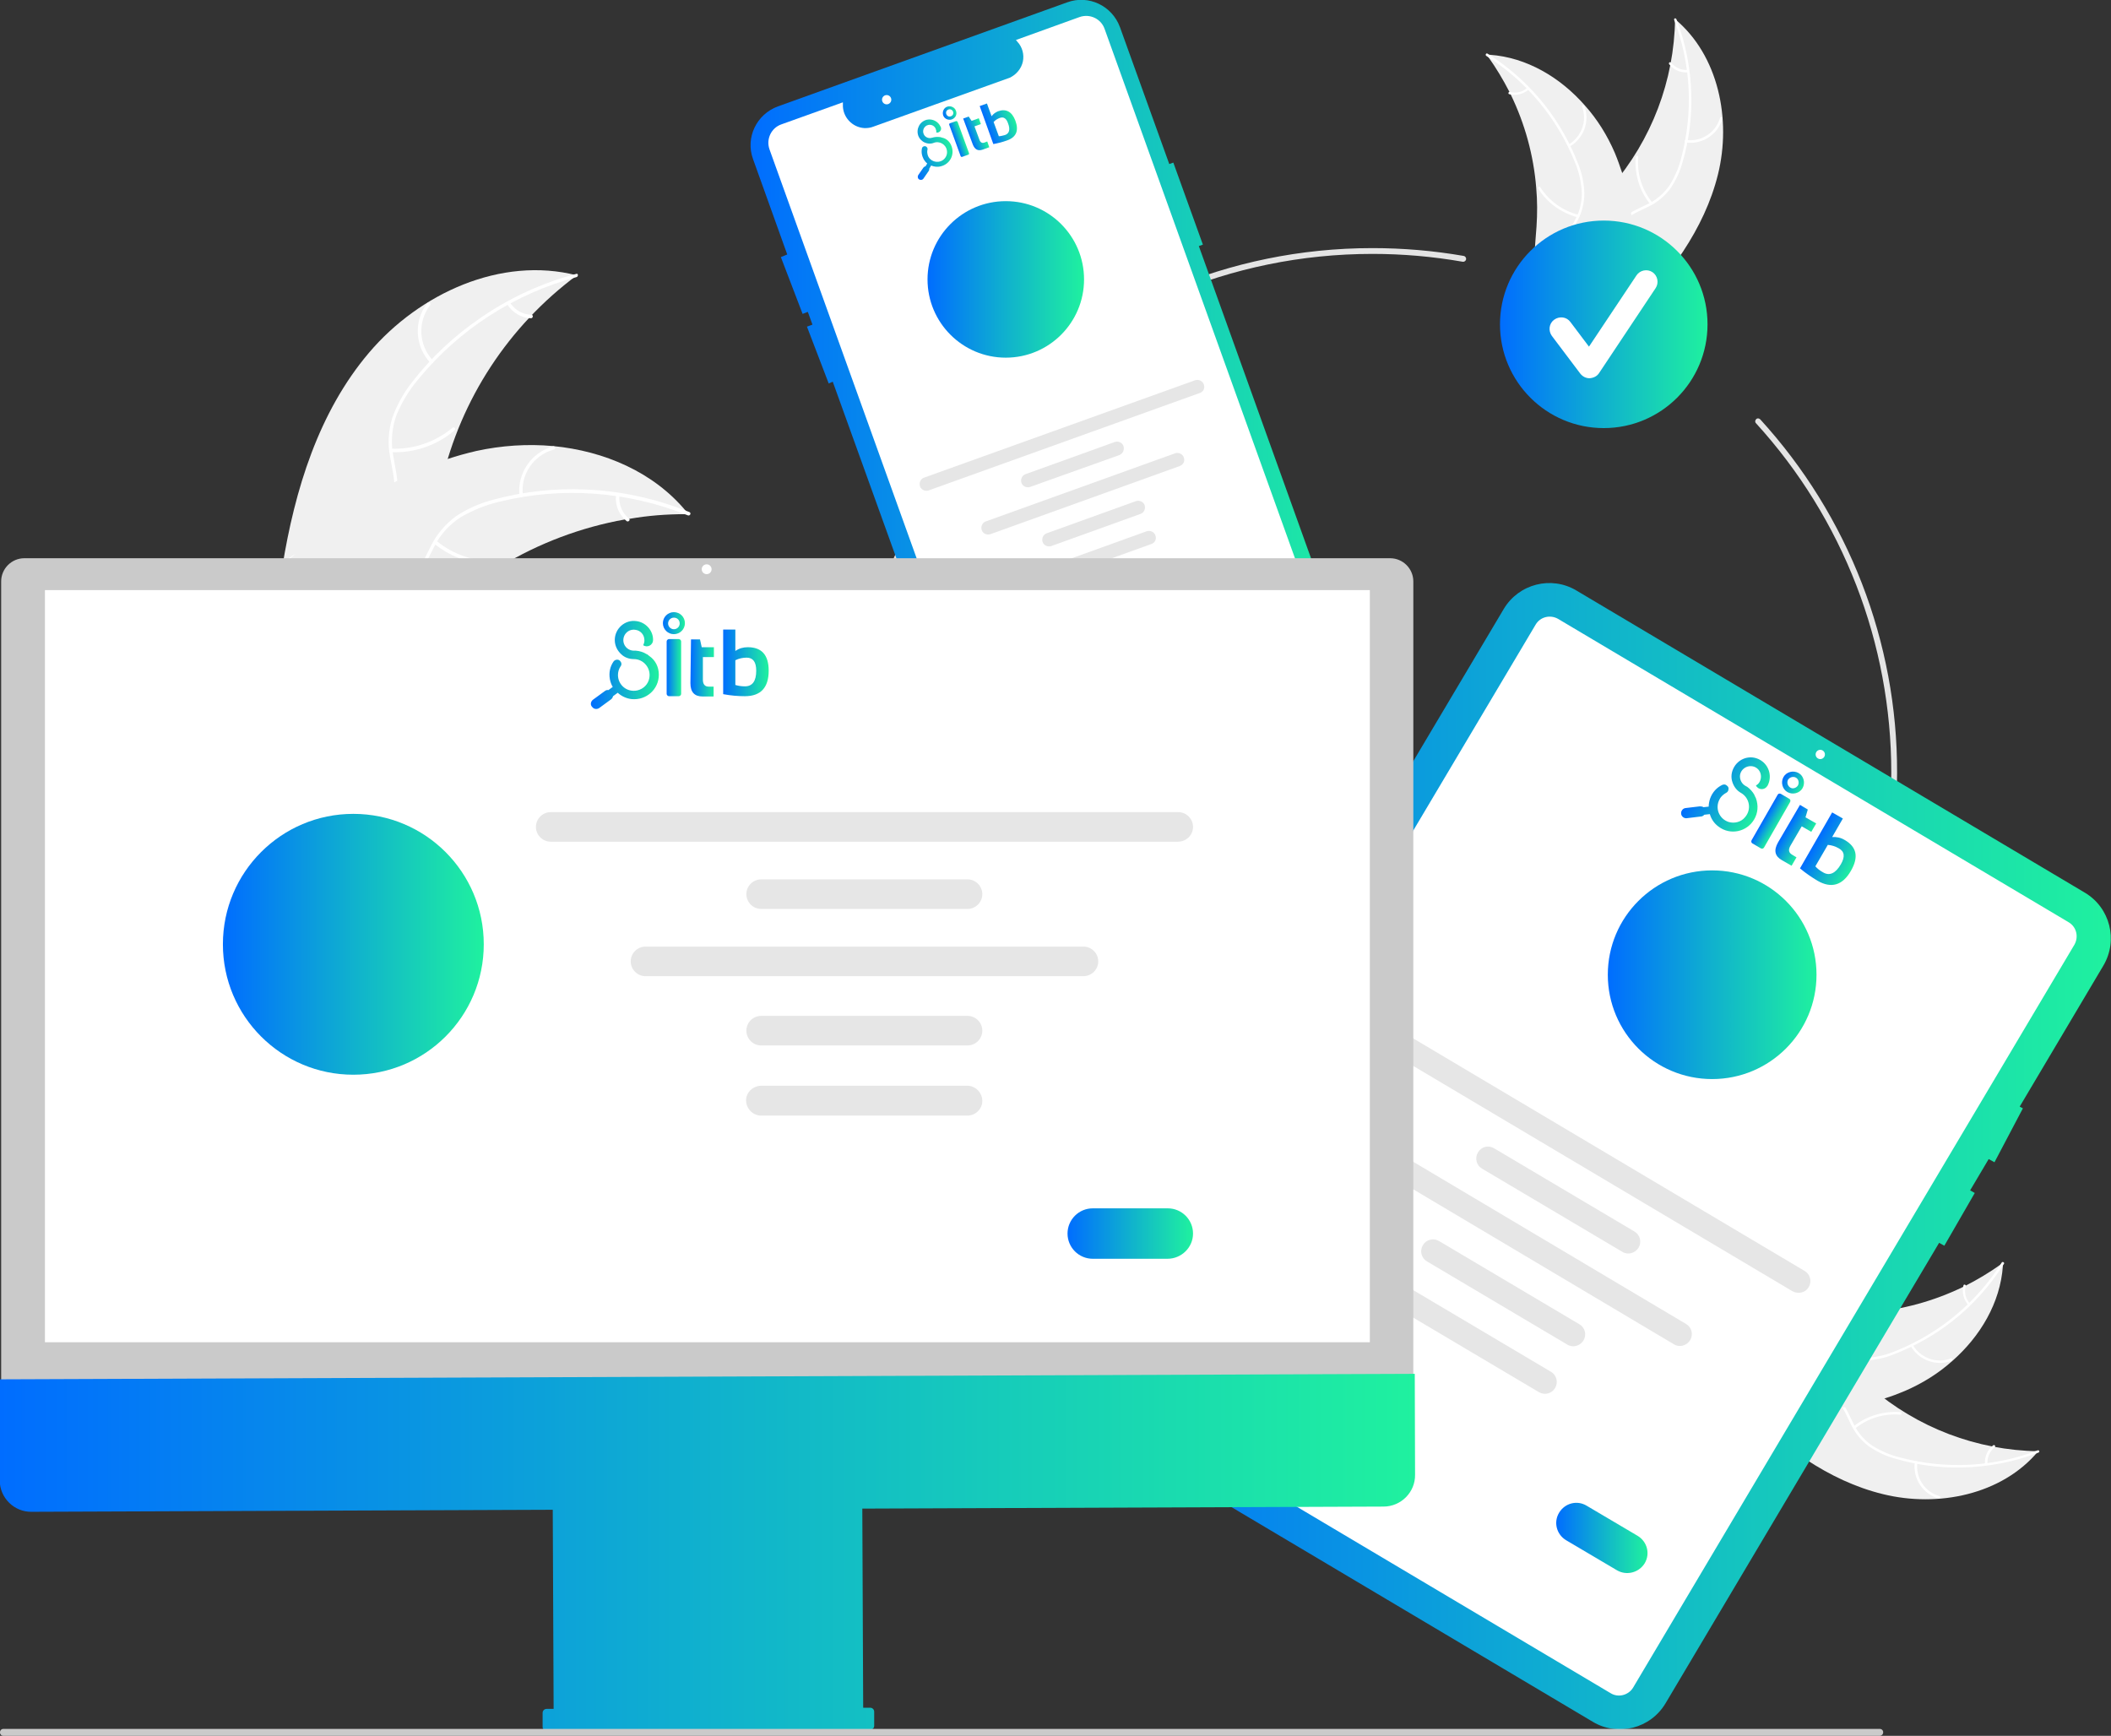 <svg xmlns="http://www.w3.org/2000/svg" xmlns:xlink="http://www.w3.org/1999/xlink" id="Layer_1" x="0px" y="0px" viewBox="0 0 728.3 598.9" style="enable-background:new 0 0 728.3 598.9;" xml:space="preserve"><rect x="0" y="0" width="728.3" height="598.9" fill="#333333" stroke="none"/><style type="text/css">	.st0{fill:#F0F0F0;}	.st1{fill:#FFFFFF;}	.st2{fill:#E4E4E4;}	.st3{fill:url(#SVGID_1_);}	.st4{fill:url(#SVGID_00000160159066982487178890000001889584957130708639_);}	.st5{fill:url(#SVGID_00000076598892037690130930000011460149762421609128_);}	.st6{fill:#E6E6E6;}	.st7{fill:url(#SVGID_00000147215379073493461770000013842423003583249044_);}	.st8{fill:url(#SVGID_00000062915071976909297520000008971606309121280384_);}	.st9{fill:url(#SVGID_00000174595185971257262530000006049082780596851121_);}	.st10{fill:url(#SVGID_00000143595498142539926510000006292966286326153621_);}	.st11{fill:#CACACA;}	.st12{fill:url(#SVGID_00000084527100152036685440000010710948017078288563_);}	.st13{fill:url(#SVGID_00000011737412170367004780000000874590695232761516_);}	.st14{fill:url(#SVGID_00000100380897675461926490000008062387358836983688_);}	.st15{fill:url(#SVGID_00000059285482510618491400000009112446397408063935_);}	.st16{fill:url(#SVGID_00000129165403046882999730000018384175289199480467_);}	.st17{fill:url(#SVGID_00000096028136766120547140000009343526590657974928_);}	.st18{fill:url(#SVGID_00000080202732737748544620000002729084379615972786_);}	.st19{fill:url(#SVGID_00000145750573414006168640000007522067980177701009_);}	.st20{fill:url(#SVGID_00000098915620259287595430000004393159215644104324_);}	.st21{fill:url(#SVGID_00000033328050054193700940000012113642224363719610_);}	.st22{fill:url(#SVGID_00000026864884931052502050000012974054630975758238_);}	.st23{fill:url(#SVGID_00000114776277532151085980000010507730470357326219_);}	.st24{fill:url(#SVGID_00000065775176802193426980000010751659856375763346_);}	.st25{fill:url(#SVGID_00000173162896725751379620000012440761828908854957_);}	.st26{fill:url(#SVGID_00000013154818198033999330000003624273965175494283_);}	.st27{fill:url(#SVGID_00000101788799650724371020000009059467351589809799_);}	.st28{fill:url(#SVGID_00000135671901286503947700000008045900693965651620_);}	.st29{fill:url(#SVGID_00000035529098756352321770000015402985279557938075_);}	.st30{fill:url(#SVGID_00000176044926691682911680000001178553513811688855_);}	.st31{fill:url(#SVGID_00000042701639436895186570000015026955451922421914_);}	.st32{fill:url(#SVGID_00000020370286716990912860000005804493075497072293_);}	.st33{fill:url(#SVGID_00000173146008443135478630000010634044751553254272_);}	.st34{fill:url(#SVGID_00000026157755285002811270000016969053806703626670_);}	.st35{fill:url(#SVGID_00000111908376312515373240000002353524337000654781_);}</style><path class="st0" d="M592.7,60.2c4.7-19,0.2-41.1-14.8-53.6c-0.3,21.2-8.1,41.7-22,57.8c-5.4,6.2-12,12.5-12.3,20.7 c-0.2,5.1,2.3,10,5.8,13.8c3.4,3.8,7.8,6.6,12,9.4l0.6,1.1C575.7,95.4,588,79.2,592.7,60.2z"></path><path class="st1" d="M577.6,6.9c5.8,15.1,6.6,31.7,2.5,47.3c-0.8,3.4-2.2,6.6-4,9.6c-1.9,2.8-4.5,5.1-7.6,6.6 c-2.8,1.4-5.9,2.6-8.3,4.7c-2.5,2.2-3.9,5.4-3.9,8.7c-0.1,4.1,1.2,8,2.7,11.7c1.6,4.2,3.4,8.5,3,13c0,0.6,0.8,0.6,0.9,0 c0.7-7.9-4.7-14.6-5.6-22.3c-0.4-3.6,0.3-7.3,2.9-9.9c2.3-2.3,5.5-3.5,8.3-4.9c3-1.4,5.6-3.5,7.6-6.1c2-2.9,3.5-6,4.4-9.4 c2.2-7.5,3.2-15.3,3-23.1c-0.2-8.9-1.9-17.8-5.1-26.1C578.1,6,577.4,6.4,577.6,6.9L577.6,6.9z"></path><path class="st1" d="M581.7,49.2c5.6,0.7,10.9-2.7,12.5-8.2c0.2-0.5-0.7-0.8-0.8-0.3c-1.5,5.1-6.4,8.3-11.7,7.6 C581.1,48.3,581.1,49.1,581.7,49.2L581.7,49.2z"></path><path class="st1" d="M569.9,69.7c-3.5-4.4-5.2-9.9-4.7-15.5c0-0.6-0.8-0.6-0.9,0c-0.4,5.8,1.3,11.6,4.9,16.1 C569.7,70.8,570.3,70.2,569.9,69.7z"></path><path class="st1" d="M582.2,24.1c-2.2,0.2-4.3-0.8-5.7-2.5c-0.3-0.4-1,0.1-0.6,0.6c1.5,1.9,3.8,2.9,6.3,2.8c0.2,0,0.4-0.2,0.4-0.4 C582.6,24.3,582.4,24.1,582.2,24.1L582.2,24.1z"></path><path class="st0" d="M512.9,18.9c0.2,0.3,0.4,0.6,0.6,0.8c2.7,3.8,5.1,7.8,7.2,11.9c0.2,0.3,0.3,0.6,0.5,1c4.9,10.1,7.9,21,8.8,32.2 c0.4,4.5,0.4,8.9,0.1,13.4c-0.4,6.2-1.4,12.8,0.2,18.6c0.2,0.6,0.4,1.2,0.6,1.8l29.8,11.3c0.1,0,0.2,0,0.2,0l1.2,0.5 c0-0.2,0.1-0.5,0.1-0.7c0-0.1,0-0.3,0.1-0.4c0-0.1,0-0.2,0-0.3v-0.1c0-0.1,0-0.2,0-0.2c0.2-1.3,0.3-2.7,0.5-4l0,0 c1.2-10.2,1.2-20.5,0-30.6c0-0.3-0.1-0.6-0.1-0.9c-0.6-4.5-1.6-9-3-13.4c-0.8-2.4-1.6-4.7-2.6-7.1c-2.6-6-6-11.5-10.3-16.3 c-8.5-9.7-20.1-16.6-32.8-17.5C513.5,18.9,513.2,18.9,512.9,18.9z"></path><path class="st1" d="M512.8,19.3c13.7,8.6,24.3,21.3,30.4,36.3c1.4,3.2,2.2,6.6,2.5,10.1c0.2,3.4-0.5,6.8-2.1,9.8 c-1.4,2.8-3.2,5.6-3.8,8.7c-0.7,3.3,0.1,6.6,2.1,9.3c2.4,3.3,5.8,5.6,9.2,7.7c3.8,2.4,7.8,4.7,10.2,8.6c0.3,0.5,1,0,0.7-0.5 c-4.3-6.7-12.6-8.8-17.9-14.5c-2.5-2.6-4.2-6-3.6-9.7c0.5-3.2,2.3-6.1,3.7-8.9c1.6-2.9,2.4-6.2,2.4-9.5c-0.1-3.5-0.8-6.9-2.1-10.1 c-2.8-7.3-6.7-14.2-11.5-20.3c-5.5-7-12.2-13-19.8-17.8C512.7,18.2,512.3,19,512.8,19.3L512.8,19.3z"></path><path class="st1" d="M541.5,50.6c4.9-2.8,7.1-8.8,5.1-14.1c-0.2-0.5-1-0.2-0.8,0.3c1.9,4.9-0.2,10.5-4.7,13.1 C540.6,50.2,541.1,50.9,541.5,50.6z"></path><path class="st1" d="M544.5,74.1c-5.4-1.4-10.1-4.8-13.1-9.5c-0.3-0.5-1,0-0.7,0.5c3.1,4.9,8,8.4,13.7,9.9 C544.9,75.1,545.1,74.2,544.5,74.1z"></path><path class="st1" d="M526.9,30.3c-1.6,1.5-3.9,2-6,1.4c-0.5-0.1-0.7,0.7-0.2,0.8c2.3,0.6,4.8,0,6.7-1.6c0.2-0.1,0.2-0.4,0.1-0.6 C527.3,30.2,527.1,30.1,526.9,30.3L526.9,30.3z"></path><path class="st2" d="M473.5,447.6c-99.8,0-181-81.2-181-181s81.2-181,181-181c10.6,0,21.1,0.9,31.5,2.7c0.5,0.1,0.9,0.6,0.8,1.2 c-0.1,0.5-0.6,0.9-1.2,0.8l0,0c-10.3-1.8-20.7-2.7-31.1-2.7c-98.7,0-179,80.3-179,179s80.3,179,179,179s179-80.3,179-179 c0-44.6-16.6-87.6-46.7-120.6c-0.4-0.4-0.3-1,0.1-1.4c0.4-0.4,1-0.3,1.4,0.1c30.4,33.3,47.3,76.8,47.2,121.9 C654.5,366.4,573.3,447.6,473.5,447.6z"></path><linearGradient id="SVGID_1_" gradientUnits="userSpaceOnUse" x1="517.5" y1="111.9" x2="589.1" y2="111.9">	<stop offset="0" style="stop-color:#006DFF"></stop>	<stop offset="0.506" style="stop-color:#10B2CD"></stop>	<stop offset="1" style="stop-color:#1FF19F"></stop></linearGradient><circle class="st3" cx="553.3" cy="111.9" r="35.8"></circle><path class="st1" d="M548.4,130.5c-1.3,0-2.4-0.6-3.2-1.6l-9.8-13c-1.3-1.8-1-4.3,0.8-5.6s4.3-1,5.6,0.8l6.4,8.5L564.6,95 c1.2-1.8,3.7-2.3,5.5-1.1c1.8,1.2,2.3,3.7,1.1,5.5l-19.5,29.3C551,129.8,549.8,130.4,548.4,130.5 C548.5,130.5,548.5,130.5,548.4,130.5z"></path><linearGradient id="SVGID_00000165224639962406736430000008680731617038035107_" gradientUnits="userSpaceOnUse" x1="258.943" y1="146.7" x2="469.668" y2="146.7">	<stop offset="0" style="stop-color:#006DFF"></stop>	<stop offset="0.506" style="stop-color:#10B2CD"></stop>	<stop offset="1" style="stop-color:#1FF19F"></stop></linearGradient><path style="fill:url(#SVGID_00000165224639962406736430000008680731617038035107_);" d="M468.8,238.5L413.6,84.9l1.4-0.5 l-10.2-28.3l-1.4,0.5l-17-47.2c-2.7-7.4-10.8-11.3-18.2-8.6l0,0l-99.8,35.9c-7.4,2.7-11.3,10.8-8.6,18.2l0,0l11.8,32.9l-2.2,0.9 l7.5,19.6l1.8-0.7l1.6,4.4l-1.9,0.7l7.5,19.6l1.4-0.6L342.2,284c2.6,7.4,10.8,11.3,18.2,8.6l0,0l99.8-35.9 C467.7,254.1,471.5,245.9,468.8,238.5z"></path><path class="st1" d="M355.2,287.6c-2.9,0-5.4-1.8-6.4-4.5L265.5,51.6c-1.3-3.6,0.6-7.5,4.1-8.7l21.2-7.6V36c-0.2,4.3,3.2,8,7.5,8.2 c1,0,2-0.1,3-0.5l47.1-16.9c2.3-1.1,4-3.2,4.5-5.6s-0.2-5-1.9-6.8l-0.5-0.6l21.9-7.9c3.6-1.3,7.5,0.6,8.7,4.1l79.4,220.8 c3.4,9.4-1.5,19.8-10.9,23.2l-92.3,33.2C356.7,287.4,356,287.6,355.2,287.6z"></path><linearGradient id="SVGID_00000012449722324589628670000014561971118702679450_" gradientUnits="userSpaceOnUse" x1="320" y1="96.4" x2="374" y2="96.4">	<stop offset="0" style="stop-color:#006DFF"></stop>	<stop offset="0.506" style="stop-color:#10B2CD"></stop>	<stop offset="1" style="stop-color:#1FF19F"></stop></linearGradient><circle style="fill:url(#SVGID_00000012449722324589628670000014561971118702679450_);" cx="347" cy="96.4" r="27"></circle><path class="st6" d="M413.9,135.6l-93.5,33.6c-1.2,0.4-2.6-0.2-3-1.4s0.2-2.6,1.4-3l0,0l93.5-33.6c1.2-0.4,2.6,0.2,3,1.4 C415.8,133.9,415.2,135.2,413.9,135.6z"></path><path class="st6" d="M386.2,157l-30.8,11c-1.2,0.4-2.6-0.2-3-1.4s0.2-2.6,1.4-3l0,0l30.8-11.1c1.2-0.4,2.6,0.2,3,1.4 C388,155.2,387.4,156.5,386.2,157z"></path><path class="st6" d="M393.5,177.3l-30.8,11.1c-1.2,0.4-2.6-0.2-3-1.4s0.2-2.6,1.4-3l0,0l30.8-11.1c1.2-0.4,2.6,0.2,3,1.4 S394.7,176.9,393.5,177.3L393.5,177.3z"></path><path class="st6" d="M397.2,187.7l-30.8,11.1c-1.2,0.4-2.6-0.2-3-1.4s0.2-2.6,1.4-3l0,0l30.8-11.1c1.2-0.4,2.6,0.2,3,1.4 C399.1,185.9,398.5,187.3,397.2,187.7L397.2,187.7L397.2,187.7z"></path><path class="st6" d="M407,160.8l-65.3,23.5c-1.2,0.4-2.6-0.2-3-1.4s0.2-2.6,1.4-3l0,0l65.3-23.5c1.2-0.4,2.6,0.2,3,1.4 C408.9,159,408.3,160.3,407,160.8L407,160.8z"></path><linearGradient id="SVGID_00000062879136737587934130000016615870858564784268_" gradientUnits="userSpaceOnUse" x1="377.378" y1="211.25" x2="396.522" y2="211.25">	<stop offset="0" style="stop-color:#006DFF"></stop>	<stop offset="0.506" style="stop-color:#10B2CD"></stop>	<stop offset="1" style="stop-color:#1FF19F"></stop></linearGradient><path style="fill:url(#SVGID_00000062879136737587934130000016615870858564784268_);" d="M393.9,213l-11.2,4 c-2.1,0.7-4.4-0.3-5.1-2.4c-0.7-2.1,0.3-4.4,2.4-5.1l11.2-4c2.1-0.7,4.4,0.3,5.1,2.4C397,210,396,212.3,393.9,213z"></path><circle class="st1" cx="305.9" cy="34.4" r="1.6"></circle><path class="st0" d="M127.3,121.7c17.4-20.5,45.6-33.4,71.7-26.7c-23.5,17.5-40,42.6-46.6,71.1c-2.5,11-4.2,23.5-13.1,30.4 c-5.6,4.3-13,5.5-20,4.7s-13.6-3.3-20.2-5.8l-1.7,0.2C101.7,169,109.9,142.2,127.3,121.7z"></path><path class="st1" d="M198.9,95.6c-21.5,5.8-40.6,18.1-54.7,35.4c-3.1,3.7-5.6,7.8-7.4,12.2c-1.6,4.4-2,9.1-1.2,13.7 c0.7,4.3,1.9,8.6,1.5,13c-0.5,4.5-2.8,8.7-6.5,11.4c-4.5,3.4-9.9,5-15.2,6.4c-6,1.6-12.2,3.1-16.9,7.2c-0.6,0.5-1.3-0.4-0.7-0.9 c8.3-7.1,20.1-6.5,29.4-11.8c4.3-2.5,7.9-6.2,8.7-11.3c0.7-4.4-0.6-8.9-1.3-13.2c-0.9-4.5-0.6-9.1,0.7-13.4 c1.6-4.5,3.9-8.7,6.9-12.5c6.6-8.5,14.5-15.9,23.4-22c10.1-7,21.4-12.2,33.2-15.3C199.5,94.2,199.6,95.4,198.9,95.6L198.9,95.6z"></path><path class="st1" d="M148.4,125.1c-5.3-5.7-5.7-14.4-1-20.5c0.5-0.6,1.4,0.1,1,0.7c-4.4,5.7-4,13.8,1,19.1 C149.9,125,148.9,125.7,148.4,125.1L148.4,125.1z"></path><path class="st1" d="M135,154.8c7.7,0.3,15.2-2.3,21.1-7.2c0.6-0.5,1.3,0.4,0.7,0.9c-6.1,5.2-14,7.9-22,7.5 C134.1,155.9,134.2,154.7,135,154.8L135,154.8z"></path><path class="st1" d="M175.9,104.3c1.6,2.6,4.3,4.2,7.4,4.3c0.8,0,0.6,1.2-0.1,1.2c-3.3-0.1-6.4-1.9-8.2-4.8 c-0.2-0.3-0.2-0.6,0.1-0.8C175.4,104,175.7,104.1,175.9,104.3L175.9,104.3z"></path><path class="st0" d="M237.7,177.4c-0.5,0-1,0-1.4,0c-6.4,0-12.8,0.5-19.1,1.6c-0.5,0.1-1,0.2-1.5,0.2c-15.2,2.7-29.8,8.2-43,16.2 c-5.3,3.2-10.3,6.8-15,10.7c-6.5,5.5-13.1,11.9-20.8,14.8c-0.8,0.3-1.6,0.6-2.5,0.8l-36.7-24c-0.1-0.1-0.1-0.2-0.2-0.3l-1.5-0.9 c0.2-0.2,0.5-0.4,0.7-0.7c0.1-0.1,0.3-0.3,0.4-0.4c0.1-0.1,0.2-0.2,0.3-0.2l0.1-0.1c0.1-0.1,0.2-0.1,0.2-0.2 c1.3-1.3,2.7-2.5,4.1-3.7l0,0c10.5-9.4,21.8-18.1,34.1-24.7c0.4-0.2,0.7-0.4,1.1-0.6c5.6-3,11.4-5.5,17.3-7.5c3.3-1.1,6.6-2,10-2.8 c8.7-1.9,17.7-2.5,26.5-1.7c17.7,1.7,34.7,9,45.9,22.5C237.1,176.7,237.4,177,237.7,177.4z"></path><path class="st1" d="M237.3,177.8c-20.6-8.3-43.4-10-65-4.7c-4.7,1.1-9.1,2.9-13.3,5.3c-3.9,2.5-7.1,6-9.2,10.2 c-2,3.8-3.7,8-6.6,11.3c-3.1,3.4-7.5,5.2-12,5.1c-5.6,0-10.9-1.9-16.1-4c-5.7-2.3-11.6-4.9-17.8-4.5c-0.8,0-0.8-1.1,0-1.2 c10.9-0.7,20,6.9,30.6,8.3c4.9,0.6,10.1-0.2,13.8-3.8c3.2-3.1,4.9-7.4,6.9-11.3c2-4.1,5-7.6,8.6-10.3c4-2.7,8.4-4.6,13-5.8 c10.4-2.8,21.2-4,31.9-3.5c12.3,0.5,24.4,3.2,35.8,7.8C238.6,177.1,238,178.1,237.3,177.8L237.3,177.8z"></path><path class="st1" d="M179.2,171c-0.8-7.7,4.1-14.9,11.6-17c0.7-0.2,1.1,0.9,0.3,1.1c-7,1.9-11.6,8.6-10.7,15.8 C180.5,171.7,179.3,171.8,179.2,171L179.2,171z"></path><path class="st1" d="M150.6,186.6c5.9,4.9,13.5,7.4,21.2,6.9c0.8,0,0.8,1.1,0,1.2c-8,0.4-15.9-2.1-22.1-7.2 C149.2,186.9,150,186.1,150.6,186.6L150.6,186.6z"></path><path class="st1" d="M213.7,171c-0.3,3,0.9,6,3.3,7.9c0.6,0.5-0.2,1.3-0.8,0.9c-2.6-2.1-4-5.4-3.7-8.7c0-0.3,0.3-0.6,0.6-0.6 C213.4,170.4,213.7,170.6,213.7,171z"></path><path class="st0" d="M649.6,515.5c19,4.7,41.1,0.2,53.6-14.8c-21.2-0.3-41.7-8.1-57.8-22c-6.2-5.4-12.5-12-20.7-12.3 c-5.1-0.2-10,2.3-13.8,5.8c-3.8,3.4-6.6,7.8-9.4,12l-1.1,0.6C614.4,498.6,630.7,510.9,649.6,515.5z"></path><path class="st1" d="M703,500.4c-15.1,5.8-31.7,6.6-47.3,2.5c-3.4-0.8-6.6-2.2-9.6-4c-2.8-1.9-5.1-4.5-6.6-7.6 c-1.4-2.8-2.6-5.9-4.7-8.3c-2.2-2.5-5.4-3.9-8.7-3.9c-4.1-0.1-8,1.2-11.7,2.7c-4.2,1.6-8.5,3.4-13,3c-0.6,0-0.6,0.8,0,0.9 c7.9,0.7,14.6-4.7,22.3-5.6c3.6-0.4,7.3,0.3,9.9,2.9c2.3,2.3,3.5,5.5,4.9,8.3c1.4,3,3.5,5.6,6.1,7.6c2.9,2,6,3.5,9.4,4.4 c7.5,2.2,15.3,3.2,23.1,3c8.9-0.2,17.8-1.9,26.1-5.1C703.9,501,703.5,500.2,703,500.4L703,500.4z"></path><path class="st1" d="M660.6,504.5c-0.7,5.6,2.7,10.9,8.2,12.5c0.5,0.2,0.8-0.7,0.3-0.8c-5.1-1.5-8.3-6.4-7.6-11.7 C661.6,504,660.7,504,660.6,504.5L660.6,504.5z"></path><path class="st1" d="M640.1,492.8c4.4-3.5,9.9-5.2,15.5-4.7c0.6,0,0.6-0.8,0-0.9c-5.8-0.4-11.6,1.3-16.1,4.9 C639.1,492.5,639.7,493.1,640.1,492.8L640.1,492.8z"></path><path class="st1" d="M685.7,505c-0.2-2.2,0.8-4.3,2.5-5.7c0.4-0.3-0.1-1-0.6-0.6c-1.9,1.5-2.9,3.8-2.8,6.3c0,0.2,0.2,0.4,0.4,0.4 C685.5,505.5,685.7,505.3,685.7,505L685.7,505z"></path><path class="st0" d="M691,435.7c-0.3,0.2-0.6,0.4-0.8,0.6c-3.8,2.7-7.8,5.1-11.9,7.2c-0.3,0.2-0.6,0.3-1,0.5 c-10.1,4.9-21,7.9-32.2,8.8c-4.5,0.4-8.9,0.4-13.4,0.1c-6.2-0.4-12.8-1.4-18.6,0.2c-0.6,0.2-1.2,0.4-1.8,0.6L600,483.5 c0,0.1,0,0.2,0,0.2l-0.5,1.2c0.2,0,0.5,0.1,0.7,0.1c0.1,0,0.3,0,0.4,0.1c0.1,0,0.2,0,0.3,0h0.1c0.1,0,0.2,0,0.2,0 c1.3,0.2,2.7,0.3,4,0.5l0,0c10.2,1.2,20.5,1.2,30.6,0c0.3,0,0.6-0.1,0.9-0.1c4.5-0.6,9-1.6,13.4-3c2.4-0.7,4.7-1.6,7.1-2.6 c6-2.6,11.5-6,16.3-10.3c9.7-8.5,16.6-20.1,17.5-32.8C690.9,436.3,690.9,436,691,435.7z"></path><path class="st1" d="M690.6,435.6c-8.6,13.7-21.3,24.3-36.3,30.4c-3.2,1.4-6.6,2.2-10.1,2.5c-3.4,0.2-6.8-0.5-9.8-2.1 c-2.8-1.4-5.6-3.2-8.7-3.8c-3.3-0.7-6.6,0.1-9.3,2.1c-3.3,2.4-5.6,5.8-7.7,9.2c-2.4,3.8-4.7,7.8-8.6,10.2c-0.5,0.3,0,1,0.5,0.7 c6.7-4.3,8.8-12.6,14.5-17.9c2.6-2.5,6-4.2,9.7-3.6c3.2,0.5,6.1,2.3,8.9,3.7c2.9,1.6,6.2,2.4,9.5,2.4c3.5-0.1,6.9-0.8,10.1-2.1 c7.3-2.8,14.2-6.7,20.3-11.5c7-5.5,13-12.2,17.8-19.8C691.6,435.5,690.8,435.2,690.6,435.6L690.6,435.6z"></path><path class="st1" d="M659.2,464.4c2.8,4.9,8.8,7.1,14.1,5.1c0.5-0.2,0.2-1-0.3-0.8c-4.9,1.9-10.5-0.2-13.1-4.7 C659.7,463.4,658.9,463.9,659.2,464.4z"></path><path class="st1" d="M635.8,467.4c1.4-5.4,4.8-10.1,9.5-13.1c0.5-0.3,0-1-0.5-0.7c-4.9,3.1-8.4,8-9.9,13.7 C634.8,467.8,635.6,467.9,635.8,467.4L635.8,467.4z"></path><path class="st1" d="M679.6,449.7c-1.5-1.6-2-3.9-1.4-6c0.1-0.5-0.7-0.7-0.8-0.2c-0.6,2.3,0,4.8,1.6,6.7c0.1,0.2,0.4,0.2,0.6,0.1 C679.7,450.2,679.7,449.9,679.6,449.7L679.6,449.7z"></path><linearGradient id="SVGID_00000176752065950813170640000002576511257328317076_" gradientUnits="userSpaceOnUse" x1="364.959" y1="398.9" x2="728.241" y2="398.9">	<stop offset="0" style="stop-color:#006DFF"></stop>	<stop offset="0.506" style="stop-color:#10B2CD"></stop>	<stop offset="1" style="stop-color:#1FF19F"></stop></linearGradient><path style="fill:url(#SVGID_00000176752065950813170640000002576511257328317076_);" d="M725.7,333.1l-28.9,48.7l1.1,0.6l-9.8,18.6 l-2-1.1l-6.4,10.8l1.6,0.9l-10.5,18.2l-1.8-1l-94.4,158.9c-5.2,8.7-16.4,11.5-25,6.4L373.9,489.7c-8.7-5.2-11.5-16.4-6.4-25 l151.3-254.6c5.2-8.7,16.4-11.5,25-6.4L719.3,308C728,313.2,730.8,324.4,725.7,333.1z"></path><path class="st1" d="M555.7,584.2L379.5,479.5c-2.7-1.6-3.5-5-2-7.7l152.3-256.3c1.6-2.7,5-3.5,7.7-2l176.2,104.7 c2.7,1.6,3.5,5,2,7.7L563.4,582.3C561.8,584.9,558.3,585.8,555.7,584.2z"></path><circle class="st1" cx="628" cy="260.3" r="1.6"></circle><path class="st6" d="M618.4,445.5l-147.1-87.4c-1.9-1.1-2.6-3.6-1.4-5.6c1.1-1.9,3.6-2.6,5.6-1.4l0,0l147.1,87.4 c1.9,1.1,2.6,3.6,1.4,5.6C622.9,446,620.4,446.6,618.4,445.5L618.4,445.5z"></path><path class="st6" d="M559.7,431.9l-48.4-28.7c-1.9-1.1-2.6-3.6-1.4-5.6s3.6-2.6,5.6-1.4l0,0l48.4,28.7c1.9,1.1,2.6,3.6,1.4,5.6 C564.1,432.4,561.6,433.1,559.7,431.9z"></path><path class="st6" d="M540.7,463.9l-48.4-28.7c-1.9-1.1-2.6-3.6-1.4-5.6c1.1-1.9,3.6-2.6,5.6-1.4l48.4,28.7c1.9,1.1,2.6,3.6,1.4,5.6 C545.1,464.4,542.6,465.1,540.7,463.9L540.7,463.9z"></path><path class="st6" d="M530.9,480.3l-48.4-28.7c-1.9-1.1-2.6-3.6-1.4-5.6c1.1-1.9,3.6-2.6,5.6-1.4l0,0l48.4,28.7 c1.9,1.1,2.6,3.6,1.4,5.6C535.4,480.8,532.9,481.5,530.9,480.3C531,480.3,530.9,480.3,530.9,480.3L530.9,480.3z"></path><path class="st6" d="M577.5,463.8l-102.6-61c-1.9-1.2-2.6-3.7-1.4-5.6c1.1-1.9,3.6-2.5,5.6-1.4l102.6,61c1.9,1.1,2.6,3.6,1.4,5.6 C581.9,464.3,579.4,465,577.5,463.8L577.5,463.8z"></path><linearGradient id="SVGID_00000171711663571423574900000004937864761297753474_" gradientUnits="userSpaceOnUse" x1="536.9" y1="530.616" x2="568.4" y2="530.616">	<stop offset="0" style="stop-color:#006DFF"></stop>	<stop offset="0.506" style="stop-color:#10B2CD"></stop>	<stop offset="1" style="stop-color:#1FF19F"></stop></linearGradient><path style="fill:url(#SVGID_00000171711663571423574900000004937864761297753474_);" d="M557.9,541.8l-17.6-10.4 c-3.3-2-4.4-6.2-2.4-9.5s6.2-4.4,9.5-2.4l17.6,10.4c3.3,2,4.4,6.2,2.4,9.5C565.4,542.6,561.2,543.7,557.9,541.8L557.9,541.8z"></path><linearGradient id="SVGID_00000118386532636518227590000013621573261206237117_" gradientUnits="userSpaceOnUse" x1="554.7" y1="336.3" x2="626.7" y2="336.3">	<stop offset="0" style="stop-color:#006DFF"></stop>	<stop offset="0.506" style="stop-color:#10B2CD"></stop>	<stop offset="1" style="stop-color:#1FF19F"></stop></linearGradient><circle style="fill:url(#SVGID_00000118386532636518227590000013621573261206237117_);" cx="590.7" cy="336.3" r="36"></circle><path class="st11" d="M0.4,482.6h487.2v-282c0-4.4-3.6-8-8-8H8.4c-4.4,0-8,3.6-8,8C0.4,200.6,0.4,482.6,0.4,482.6z"></path><rect x="15.5" y="203.6" class="st1" width="457.1" height="259.5"></rect><linearGradient id="SVGID_00000096762687990433950890000012981523123180841346_" gradientUnits="userSpaceOnUse" x1="-0.2" y1="535.6" x2="488.202" y2="535.6">	<stop offset="0" style="stop-color:#006DFF"></stop>	<stop offset="0.506" style="stop-color:#10B2CD"></stop>	<stop offset="1" style="stop-color:#1FF19F"></stop></linearGradient><path style="fill:url(#SVGID_00000096762687990433950890000012981523123180841346_);" d="M-0.2,475.9l0.1,34.8c0,6.1,5,11,11,10.9 l0,0l179.8-0.7l0.3,68.7h-2.4c-0.8,0-1.4,0.6-1.4,1.4l0,0v4.8c0,0.8,0.6,1.4,1.4,1.4l0,0l111.6-0.4c0.8,0,1.4-0.6,1.4-1.4l0,0v-4.8 c0-0.8-0.6-1.4-1.4-1.4l0,0h-2.4l-0.3-68.7l179.8-0.7c6.1,0,11-5,10.9-11l0,0l-0.1-34.8L-0.2,475.9z"></path><path class="st6" d="M406.4,290.4H190c-2.8,0-5.1-2.3-5.1-5.1c0-2.8,2.3-5.1,5.1-5.1h216.5c2.8,0,5.1,2.3,5.1,5.1 S409.3,290.4,406.4,290.4z"></path><path class="st6" d="M333.8,313.6h-71.2c-2.8,0-5.1-2.3-5.1-5.1s2.3-5.1,5.1-5.1h71.2c2.8,0,5.1,2.3,5.1,5.1 S336.6,313.6,333.8,313.6z"></path><path class="st6" d="M333.8,360.7h-71.2c-2.8,0-5.1-2.3-5.1-5.1s2.3-5.1,5.1-5.1h71.2c2.8,0,5.1,2.3,5.1,5.1 S336.6,360.7,333.8,360.7z"></path><path class="st6" d="M333.8,384.9h-71.2c-2.8,0-5.1-2.3-5.2-5.1s2.3-5.1,5.1-5.2l0,0h71.2c2.8,0,5.1,2.3,5.2,5.1 S336.6,384.9,333.8,384.9L333.8,384.9z"></path><path class="st6" d="M373.7,336.8h-151c-2.8,0-5.1-2.3-5.1-5.1c0-2.8,2.3-5.1,5.1-5.1h151.1c2.8,0,5.1,2.3,5.1,5.1 S376.6,336.8,373.7,336.8z"></path><linearGradient id="SVGID_00000142163771573899534520000014145154329124087982_" gradientUnits="userSpaceOnUse" x1="368.3" y1="425.6" x2="411.6" y2="425.6">	<stop offset="0" style="stop-color:#006DFF"></stop>	<stop offset="0.506" style="stop-color:#10B2CD"></stop>	<stop offset="1" style="stop-color:#1FF19F"></stop></linearGradient><path style="fill:url(#SVGID_00000142163771573899534520000014145154329124087982_);" d="M402.8,434.3H377c-4.8,0-8.7-3.9-8.7-8.7 s3.9-8.7,8.7-8.7l0,0h25.9c4.8,0,8.7,3.9,8.7,8.7S407.6,434.3,402.8,434.3z"></path><linearGradient id="SVGID_00000108994916115476452020000007864247934651833741_" gradientUnits="userSpaceOnUse" x1="76.9" y1="325.8" x2="166.9" y2="325.8">	<stop offset="0" style="stop-color:#006DFF"></stop>	<stop offset="0.506" style="stop-color:#10B2CD"></stop>	<stop offset="1" style="stop-color:#1FF19F"></stop></linearGradient><circle style="fill:url(#SVGID_00000108994916115476452020000007864247934651833741_);" cx="121.9" cy="325.8" r="45"></circle><path class="st11" d="M648.5,598.9H1.2c-0.7,0-1.2-0.5-1.2-1.2s0.5-1.2,1.2-1.2h647.3c0.7,0,1.2,0.5,1.2,1.2 S649.1,598.9,648.5,598.9z"></path><circle class="st1" cx="243.8" cy="196.4" r="1.7"></circle><g>	<g>					<linearGradient id="SVGID_00000043447711024819570090000011693789464786904472_" gradientUnits="userSpaceOnUse" x1="204.02" y1="229.279" x2="227.279" y2="229.279">			<stop offset="0" style="stop-color:#006DFF"></stop>			<stop offset="0.506" style="stop-color:#10B2CD"></stop>			<stop offset="1" style="stop-color:#1FF19F"></stop>		</linearGradient>		<path style="fill:url(#SVGID_00000043447711024819570090000011693789464786904472_);" d="M227.3,232.8c0,5-4.3,8.9-9.4,8.4   c-1.8-0.2-3.5-1-4.8-2.2c0,0-0.1,0.1-0.1,0.1l-1.5,1.1c-0.1,0.4-0.3,0.8-0.7,1.1l-4.1,3c-0.8,0.5-1.8,0.4-2.4-0.4l-0.1-0.1   c-0.6-0.7-0.4-1.8,0.4-2.4l4.1-3c0.4-0.3,0.8-0.4,1.2-0.3l1.5-1.1c0,0,0,0,0,0c-0.5-0.8-0.8-1.7-1-2.7c-0.4-2.3,0.1-4.4,1.3-6.1   c0.3-0.4,0.8-0.6,1.2-0.6c0.4,0,0.7,0.1,1,0.4c0.5,0.5,0.7,1.3,0.2,1.9c-0.6,0.9-0.9,1.9-0.9,3c0,3.4,3.1,6.1,6.7,5.3   c2.1-0.5,3.7-2.1,4.1-4.2c0.7-3.5-2-6.6-5.3-6.6c-1.7,0-3.3-0.6-4.4-1.7c-1.3-1.2-2.2-2.9-2.2-4.9c0-3.9,3.5-7.1,7.5-6.5   c3.1,0.4,5.6,3.1,5.7,6.2c0,0.1,0,0.2,0,0.3c0,1.8-2,2.8-3.4,1.8v0c0.3-0.6,0.5-1.3,0.4-2c-0.1-1.7-1.4-3.1-3.1-3.3   c-2.4-0.4-4.5,1.7-4.1,4.2c0.3,1.7,1.8,3,3.6,3c0.1,0,0.1,0,0.2,0c0.1,0,0.3,0,0.5,0c1.3,0.1,2.6,0.5,3.7,1.2l0.1,0l0.9,0.7   C226.1,227.8,227.3,230.1,227.3,232.8z"></path>	</g>			<linearGradient id="SVGID_00000027581996616137924440000003567597173875653292_" gradientUnits="userSpaceOnUse" x1="230.039" y1="230.355" x2="234.999" y2="230.355">		<stop offset="0" style="stop-color:#006DFF"></stop>		<stop offset="0.506" style="stop-color:#10B2CD"></stop>		<stop offset="1" style="stop-color:#1FF19F"></stop>	</linearGradient>	<path style="fill:url(#SVGID_00000027581996616137924440000003567597173875653292_);" d="M235,221.3v18.1c0,0.4-0.4,0.8-0.8,0.8  h-3.4c-0.4,0-0.8-0.4-0.8-0.8v-18.1c0-0.4,0.4-0.8,0.8-0.8h3.4C234.6,220.5,235,220.9,235,221.3z"></path>	<g>					<linearGradient id="SVGID_00000035526400339727575330000017471167950972282303_" gradientUnits="userSpaceOnUse" x1="228.729" y1="215.03" x2="236.289" y2="215.03">			<stop offset="0" style="stop-color:#006DFF"></stop>			<stop offset="0.506" style="stop-color:#10B2CD"></stop>			<stop offset="1" style="stop-color:#1FF19F"></stop>		</linearGradient>		<path style="fill:url(#SVGID_00000035526400339727575330000017471167950972282303_);" d="M232.5,218.8c-2.1,0-3.8-1.7-3.8-3.8   s1.7-3.8,3.8-3.8c2.1,0,3.8,1.7,3.8,3.8S234.6,218.8,232.5,218.8z M232.5,213.1c-1.1,0-2,0.9-2,2s0.9,2,2,2c1.1,0,2-0.9,2-2   C234.5,213.9,233.6,213.1,232.5,213.1z"></path>	</g>			<linearGradient id="SVGID_00000128458624504838039960000015606154439407950758_" gradientUnits="userSpaceOnUse" x1="238.419" y1="230.385" x2="246.469" y2="230.385">		<stop offset="0" style="stop-color:#006DFF"></stop>		<stop offset="0.506" style="stop-color:#10B2CD"></stop>		<stop offset="1" style="stop-color:#1FF19F"></stop>	</linearGradient>	<path style="fill:url(#SVGID_00000128458624504838039960000015606154439407950758_);" d="M238.4,220.6h3.1l0.6,2.7h4.2v3.4h-3.8  v7.8c0,1.6,0.7,2.4,2,2.4h1.7v3.4h-3.8c-2.8,0-4.2-1.5-4.2-4.6L238.4,220.6L238.4,220.6z"></path>			<linearGradient id="SVGID_00000170991858178608326030000017368613780177780618_" gradientUnits="userSpaceOnUse" x1="249.359" y1="228.69" x2="265.089" y2="228.69">		<stop offset="0" style="stop-color:#006DFF"></stop>		<stop offset="0.506" style="stop-color:#10B2CD"></stop>		<stop offset="1" style="stop-color:#1FF19F"></stop>	</linearGradient>	<path style="fill:url(#SVGID_00000170991858178608326030000017368613780177780618_);" d="M249.4,217.2h4.3v7.4  c1.3-0.9,2.7-1.3,4.3-1.3c4.8,0,7.2,2.7,7.2,8.1c0,5.9-2.8,8.8-8.2,8.8c-2.3,0-4.8-0.2-7.5-0.7V217.2z M253.6,236.3  c1,0.3,2.1,0.5,3.4,0.5c2.6,0,3.9-1.8,3.9-5.4c0-3-1.1-4.5-3.3-4.5c-1.4,0-2.7,0.3-3.9,0.9V236.3z"></path>			<linearGradient id="SVGID_00000101066548023626715100000002423614407614452896_" gradientUnits="userSpaceOnUse" x1="223.329" y1="234.14" x2="223.329" y2="234.14">		<stop offset="0" style="stop-color:#006DFF"></stop>		<stop offset="0.506" style="stop-color:#10B2CD"></stop>		<stop offset="1" style="stop-color:#1FF19F"></stop>	</linearGradient>	<path style="fill:url(#SVGID_00000101066548023626715100000002423614407614452896_);" d="M223.3,234.1"></path>			<linearGradient id="SVGID_00000019661837968439032420000006624818268944667055_" gradientUnits="userSpaceOnUse" x1="214.379" y1="234.14" x2="214.379" y2="234.14">		<stop offset="0" style="stop-color:#006DFF"></stop>		<stop offset="0.506" style="stop-color:#10B2CD"></stop>		<stop offset="1" style="stop-color:#1FF19F"></stop>	</linearGradient>	<path style="fill:url(#SVGID_00000019661837968439032420000006624818268944667055_);" d="M214.4,234.1"></path></g><g>	<g>					<linearGradient id="SVGID_00000026143176889882883540000014459895591360111777_" gradientUnits="userSpaceOnUse" x1="605.675" y1="265.116" x2="628.935" y2="265.116" gradientTransform="matrix(0.867 0.499 -0.499 0.867 194.109 -263.778)">			<stop offset="0" style="stop-color:#006DFF"></stop>			<stop offset="0.506" style="stop-color:#10B2CD"></stop>			<stop offset="1" style="stop-color:#1FF19F"></stop>		</linearGradient>		<path style="fill:url(#SVGID_00000026143176889882883540000014459895591360111777_);" d="M605.2,282.7c-2.5,4.3-8.2,5.6-12.3,2.5   c-1.5-1.1-2.5-2.6-3-4.3c0,0-0.1,0-0.1,0l-1.8,0.2c-0.3,0.3-0.7,0.6-1.1,0.6l-5,0.6c-0.9,0.1-1.8-0.6-1.9-1.5l0-0.1   c-0.1-0.9,0.6-1.8,1.5-1.9l5-0.6c0.5,0,0.9,0.1,1.2,0.3l1.8-0.2c0,0,0,0,0,0c0-0.9,0.2-1.9,0.5-2.8c0.8-2.2,2.3-3.8,4.2-4.7   c0.5-0.2,1-0.2,1.4,0.1c0.3,0.2,0.6,0.5,0.7,0.8c0.2,0.7-0.1,1.5-0.7,1.8c-0.9,0.5-1.8,1.2-2.3,2.2c-1.7,3-0.3,6.8,3.1,7.9   c2,0.6,4.3,0,5.6-1.6c2.4-2.7,1.6-6.7-1.3-8.4c-1.5-0.8-2.5-2.2-3-3.7c-0.6-1.7-0.4-3.6,0.6-5.3c2-3.4,6.5-4.4,9.7-1.9   c2.5,1.9,3.3,5.4,1.9,8.2c0,0.1-0.1,0.2-0.2,0.3c-0.9,1.5-3.1,1.4-3.9-0.2l0,0c0.6-0.3,1.1-0.8,1.4-1.5c0.7-1.5,0.3-3.4-1-4.4   c-1.9-1.5-4.8-0.7-5.7,1.6c-0.6,1.6,0.1,3.5,1.6,4.4c0.1,0,0.1,0.1,0.2,0.1c0.1,0.1,0.3,0.2,0.4,0.2c1.1,0.8,2,1.8,2.6,2.9l0,0.1   l0.5,1C606.7,277.9,606.5,280.5,605.2,282.7z"></path>	</g>			<linearGradient id="SVGID_00000152985551886661373250000017964448823816167081_" gradientUnits="userSpaceOnUse" x1="631.695" y1="266.192" x2="636.655" y2="266.192" gradientTransform="matrix(0.867 0.499 -0.499 0.867 194.109 -263.778)">		<stop offset="0" style="stop-color:#006DFF"></stop>		<stop offset="0.506" style="stop-color:#10B2CD"></stop>		<stop offset="1" style="stop-color:#1FF19F"></stop>	</linearGradient>	<path style="fill:url(#SVGID_00000152985551886661373250000017964448823816167081_);" d="M617.6,276.7l-9,15.7  c-0.2,0.4-0.7,0.5-1.1,0.3l-2.9-1.7c-0.4-0.2-0.5-0.7-0.3-1.1l9-15.7c0.2-0.4,0.7-0.5,1.1-0.3l2.9,1.7  C617.7,275.8,617.8,276.3,617.6,276.7z"></path>	<g>					<linearGradient id="SVGID_00000081608510625804541140000007013500126326603666_" gradientUnits="userSpaceOnUse" x1="630.385" y1="250.867" x2="637.945" y2="250.867" gradientTransform="matrix(0.867 0.499 -0.499 0.867 194.109 -263.778)">			<stop offset="0" style="stop-color:#006DFF"></stop>			<stop offset="0.506" style="stop-color:#10B2CD"></stop>			<stop offset="1" style="stop-color:#1FF19F"></stop>		</linearGradient>		<path style="fill:url(#SVGID_00000081608510625804541140000007013500126326603666_);" d="M616.7,273.3c-1.8-1-2.4-3.4-1.4-5.2   c1-1.8,3.4-2.4,5.2-1.4c1.8,1,2.4,3.4,1.4,5.2S618.5,274.3,616.7,273.3z M619.6,268.3c-0.9-0.5-2.1-0.2-2.7,0.7   c-0.5,0.9-0.2,2.1,0.7,2.7s2.1,0.2,2.7-0.7C620.8,270,620.5,268.8,619.6,268.3z"></path>	</g>			<linearGradient id="SVGID_00000120542679337359125840000003523630120612132030_" gradientUnits="userSpaceOnUse" x1="640.075" y1="266.222" x2="648.125" y2="266.222" gradientTransform="matrix(0.867 0.499 -0.499 0.867 194.109 -263.778)">		<stop offset="0" style="stop-color:#006DFF"></stop>		<stop offset="0.506" style="stop-color:#10B2CD"></stop>		<stop offset="1" style="stop-color:#1FF19F"></stop>	</linearGradient>	<path style="fill:url(#SVGID_00000120542679337359125840000003523630120612132030_);" d="M621,277.7l2.7,1.6l-0.8,2.7l3.7,2.1  l-1.7,2.9l-3.3-1.9l-3.9,6.7c-0.8,1.4-0.6,2.4,0.6,3.1l1.5,0.9l-1.7,2.9l-3.3-1.9c-2.5-1.4-2.9-3.4-1.4-6.1L621,277.7L621,277.7z"></path>			<linearGradient id="SVGID_00000054982199304534919030000012922947085156202908_" gradientUnits="userSpaceOnUse" x1="651.015" y1="264.527" x2="666.745" y2="264.527" gradientTransform="matrix(0.867 0.499 -0.499 0.867 194.109 -263.778)">		<stop offset="0" style="stop-color:#006DFF"></stop>		<stop offset="0.506" style="stop-color:#10B2CD"></stop>		<stop offset="1" style="stop-color:#1FF19F"></stop>	</linearGradient>	<path style="fill:url(#SVGID_00000054982199304534919030000012922947085156202908_);" d="M632.1,280.3l3.7,2.1l-3.7,6.4  c1.5-0.1,3,0.2,4.3,1c4.2,2.4,4.9,5.9,2.2,10.6c-2.9,5.1-6.8,6.2-11.5,3.5c-2-1.2-4.1-2.6-6.1-4.3L632.1,280.3z M626.3,298.9  c0.7,0.8,1.6,1.5,2.7,2.1c2.2,1.3,4.3,0.3,6.1-2.8c1.5-2.6,1.3-4.4-0.7-5.5c-1.2-0.7-2.5-1.1-3.8-1.2L626.3,298.9z"></path>			<linearGradient id="SVGID_00000179612045015653711800000000269891972446603939_" gradientUnits="userSpaceOnUse" x1="624.985" y1="269.977" x2="624.985" y2="269.977" gradientTransform="matrix(0.867 0.499 -0.499 0.867 194.109 -263.778)">		<stop offset="0" style="stop-color:#006DFF"></stop>		<stop offset="0.506" style="stop-color:#10B2CD"></stop>		<stop offset="1" style="stop-color:#1FF19F"></stop>	</linearGradient>	<path style="fill:url(#SVGID_00000179612045015653711800000000269891972446603939_);" d="M601.1,282"></path>			<linearGradient id="SVGID_00000119108390045424268570000012397596291186074799_" gradientUnits="userSpaceOnUse" x1="616.035" y1="269.977" x2="616.035" y2="269.977" gradientTransform="matrix(0.867 0.499 -0.499 0.867 194.109 -263.778)">		<stop offset="0" style="stop-color:#006DFF"></stop>		<stop offset="0.506" style="stop-color:#10B2CD"></stop>		<stop offset="1" style="stop-color:#1FF19F"></stop>	</linearGradient>	<path style="fill:url(#SVGID_00000119108390045424268570000012397596291186074799_);" d="M593.3,277.5"></path></g><g>	<g>					<linearGradient id="SVGID_00000103962894255170191830000004792866295049700512_" gradientUnits="userSpaceOnUse" x1="250.582" y1="164.882" x2="265.184" y2="164.882" gradientTransform="matrix(0.94 -0.341 0.341 0.94 22.088 -16.176)">			<stop offset="0" style="stop-color:#006DFF"></stop>			<stop offset="0.506" style="stop-color:#10B2CD"></stop>			<stop offset="1" style="stop-color:#1FF19F"></stop>		</linearGradient>		<path style="fill:url(#SVGID_00000103962894255170191830000004792866295049700512_);" d="M328.3,50.5c1.1,2.9-0.6,6.2-3.8,6.9   c-1.1,0.3-2.3,0.1-3.3-0.3c0,0,0,0,0,0.1l-0.6,1c0,0.3,0,0.5-0.2,0.8l-1.8,2.6c-0.3,0.5-1,0.6-1.5,0.3l0,0c-0.5-0.3-0.6-1-0.3-1.5   l1.8-2.6c0.2-0.2,0.4-0.4,0.7-0.4l0.6-1c0,0,0,0,0,0c-0.5-0.4-0.8-0.8-1.2-1.4c-0.7-1.3-0.9-2.6-0.6-3.9c0.1-0.3,0.3-0.5,0.6-0.6   c0.2-0.1,0.4-0.1,0.7,0c0.4,0.2,0.7,0.6,0.6,1.1c-0.2,0.6-0.1,1.3,0.1,2c0.7,2,3.2,2.9,5.1,1.7c1.1-0.7,1.7-2,1.5-3.3   c-0.3-2.2-2.6-3.5-4.6-2.7c-1,0.4-2.1,0.3-3-0.1c-1-0.4-1.9-1.3-2.3-2.4c-0.8-2.3,0.5-4.9,3-5.5c1.9-0.4,3.9,0.6,4.7,2.4   c0,0.1,0.1,0.1,0.1,0.2c0.4,1-0.6,2.1-1.6,1.8l0,0c0.1-0.4,0-0.8-0.2-1.3c-0.4-1-1.5-1.5-2.5-1.3c-1.5,0.3-2.3,2-1.5,3.4   c0.5,0.9,1.7,1.4,2.8,1c0,0,0.1,0,0.1,0c0.1,0,0.2-0.1,0.3-0.1c0.8-0.2,1.7-0.2,2.4-0.1l0,0l0.7,0.2   C326.6,47.8,327.8,49,328.3,50.5z"></path>	</g>			<linearGradient id="SVGID_00000033366036089862138070000015460450229730042756_" gradientUnits="userSpaceOnUse" x1="266.917" y1="165.557" x2="270.031" y2="165.557" gradientTransform="matrix(0.94 -0.341 0.341 0.94 22.088 -16.176)">		<stop offset="0" style="stop-color:#006DFF"></stop>		<stop offset="0.506" style="stop-color:#10B2CD"></stop>		<stop offset="1" style="stop-color:#1FF19F"></stop>	</linearGradient>	<path style="fill:url(#SVGID_00000033366036089862138070000015460450229730042756_);" d="M330.4,42.1l3.9,10.7  c0.1,0.3,0,0.5-0.3,0.6l-2,0.7c-0.3,0.1-0.5,0-0.6-0.3l-3.9-10.7c-0.1-0.3,0-0.5,0.3-0.6l2-0.7C330.1,41.7,330.3,41.9,330.4,42.1z"></path>	<g>					<linearGradient id="SVGID_00000036227330333114911330000013946978410235726998_" gradientUnits="userSpaceOnUse" x1="266.095" y1="155.936" x2="270.841" y2="155.936" gradientTransform="matrix(0.94 -0.341 0.341 0.94 22.088 -16.176)">			<stop offset="0" style="stop-color:#006DFF"></stop>			<stop offset="0.506" style="stop-color:#10B2CD"></stop>			<stop offset="1" style="stop-color:#1FF19F"></stop>		</linearGradient>		<path style="fill:url(#SVGID_00000036227330333114911330000013946978410235726998_);" d="M328.4,41.2c-1.2,0.4-2.6-0.2-3-1.4   c-0.4-1.2,0.2-2.6,1.4-3c1.2-0.4,2.6,0.2,3,1.4C330.3,39.4,329.7,40.7,328.4,41.2z M327.2,37.8c-0.6,0.2-1,0.9-0.7,1.6   c0.2,0.6,0.9,1,1.6,0.7c0.6-0.2,1-0.9,0.7-1.6C328.6,37.9,327.8,37.5,327.2,37.8z"></path>	</g>			<linearGradient id="SVGID_00000141419132950945911200000007096481123413797775_" gradientUnits="userSpaceOnUse" x1="272.178" y1="165.576" x2="277.232" y2="165.576" gradientTransform="matrix(0.94 -0.341 0.341 0.94 22.088 -16.176)">		<stop offset="0" style="stop-color:#006DFF"></stop>		<stop offset="0.506" style="stop-color:#10B2CD"></stop>		<stop offset="1" style="stop-color:#1FF19F"></stop>	</linearGradient>	<path style="fill:url(#SVGID_00000141419132950945911200000007096481123413797775_);" d="M332.3,40.9l1.9-0.7l1,1.5l2.5-0.9l0.7,2  l-2.2,0.8l1.7,4.6c0.3,0.9,0.9,1.3,1.7,1l1-0.4l0.7,2l-2.2,0.8c-1.7,0.6-2.8,0-3.5-1.8L332.3,40.9L332.3,40.9z"></path>			<linearGradient id="SVGID_00000100364434564908691620000004363281965939244952_" gradientUnits="userSpaceOnUse" x1="279.047" y1="164.512" x2="288.922" y2="164.512" gradientTransform="matrix(0.94 -0.341 0.341 0.94 22.088 -16.176)">		<stop offset="0" style="stop-color:#006DFF"></stop>		<stop offset="0.506" style="stop-color:#10B2CD"></stop>		<stop offset="1" style="stop-color:#1FF19F"></stop>	</linearGradient>	<path style="fill:url(#SVGID_00000100364434564908691620000004363281965939244952_);" d="M338,36.6l2.5-0.9l1.6,4.4  c0.6-0.8,1.3-1.3,2.2-1.7c2.8-1,4.8,0.1,6,3.2c1.3,3.5,0.3,5.8-3,6.9c-1.4,0.5-2.9,0.9-4.6,1.2L338,36.6z M344.6,47  c0.6,0,1.3-0.2,2.1-0.4c1.5-0.5,1.9-1.9,1.1-4c-0.6-1.8-1.6-2.4-2.9-1.9c-0.8,0.3-1.6,0.8-2.1,1.4L344.6,47z"></path>			<linearGradient id="SVGID_00000035524311798637458070000012131112166740543649_" gradientUnits="userSpaceOnUse" x1="262.704" y1="167.934" x2="262.704" y2="167.934" gradientTransform="matrix(0.94 -0.341 0.341 0.94 22.088 -16.176)">		<stop offset="0" style="stop-color:#006DFF"></stop>		<stop offset="0.506" style="stop-color:#10B2CD"></stop>		<stop offset="1" style="stop-color:#1FF19F"></stop>	</linearGradient>	<path style="fill:url(#SVGID_00000035524311798637458070000012131112166740543649_);" d="M326.3,52.2"></path>			<linearGradient id="SVGID_00000111158697925007862290000012979476961678324668_" gradientUnits="userSpaceOnUse" x1="257.086" y1="167.934" x2="257.086" y2="167.934" gradientTransform="matrix(0.94 -0.341 0.341 0.94 22.088 -16.176)">		<stop offset="0" style="stop-color:#006DFF"></stop>		<stop offset="0.506" style="stop-color:#10B2CD"></stop>		<stop offset="1" style="stop-color:#1FF19F"></stop>	</linearGradient>	<path style="fill:url(#SVGID_00000111158697925007862290000012979476961678324668_);" d="M321,54.1"></path></g></svg>